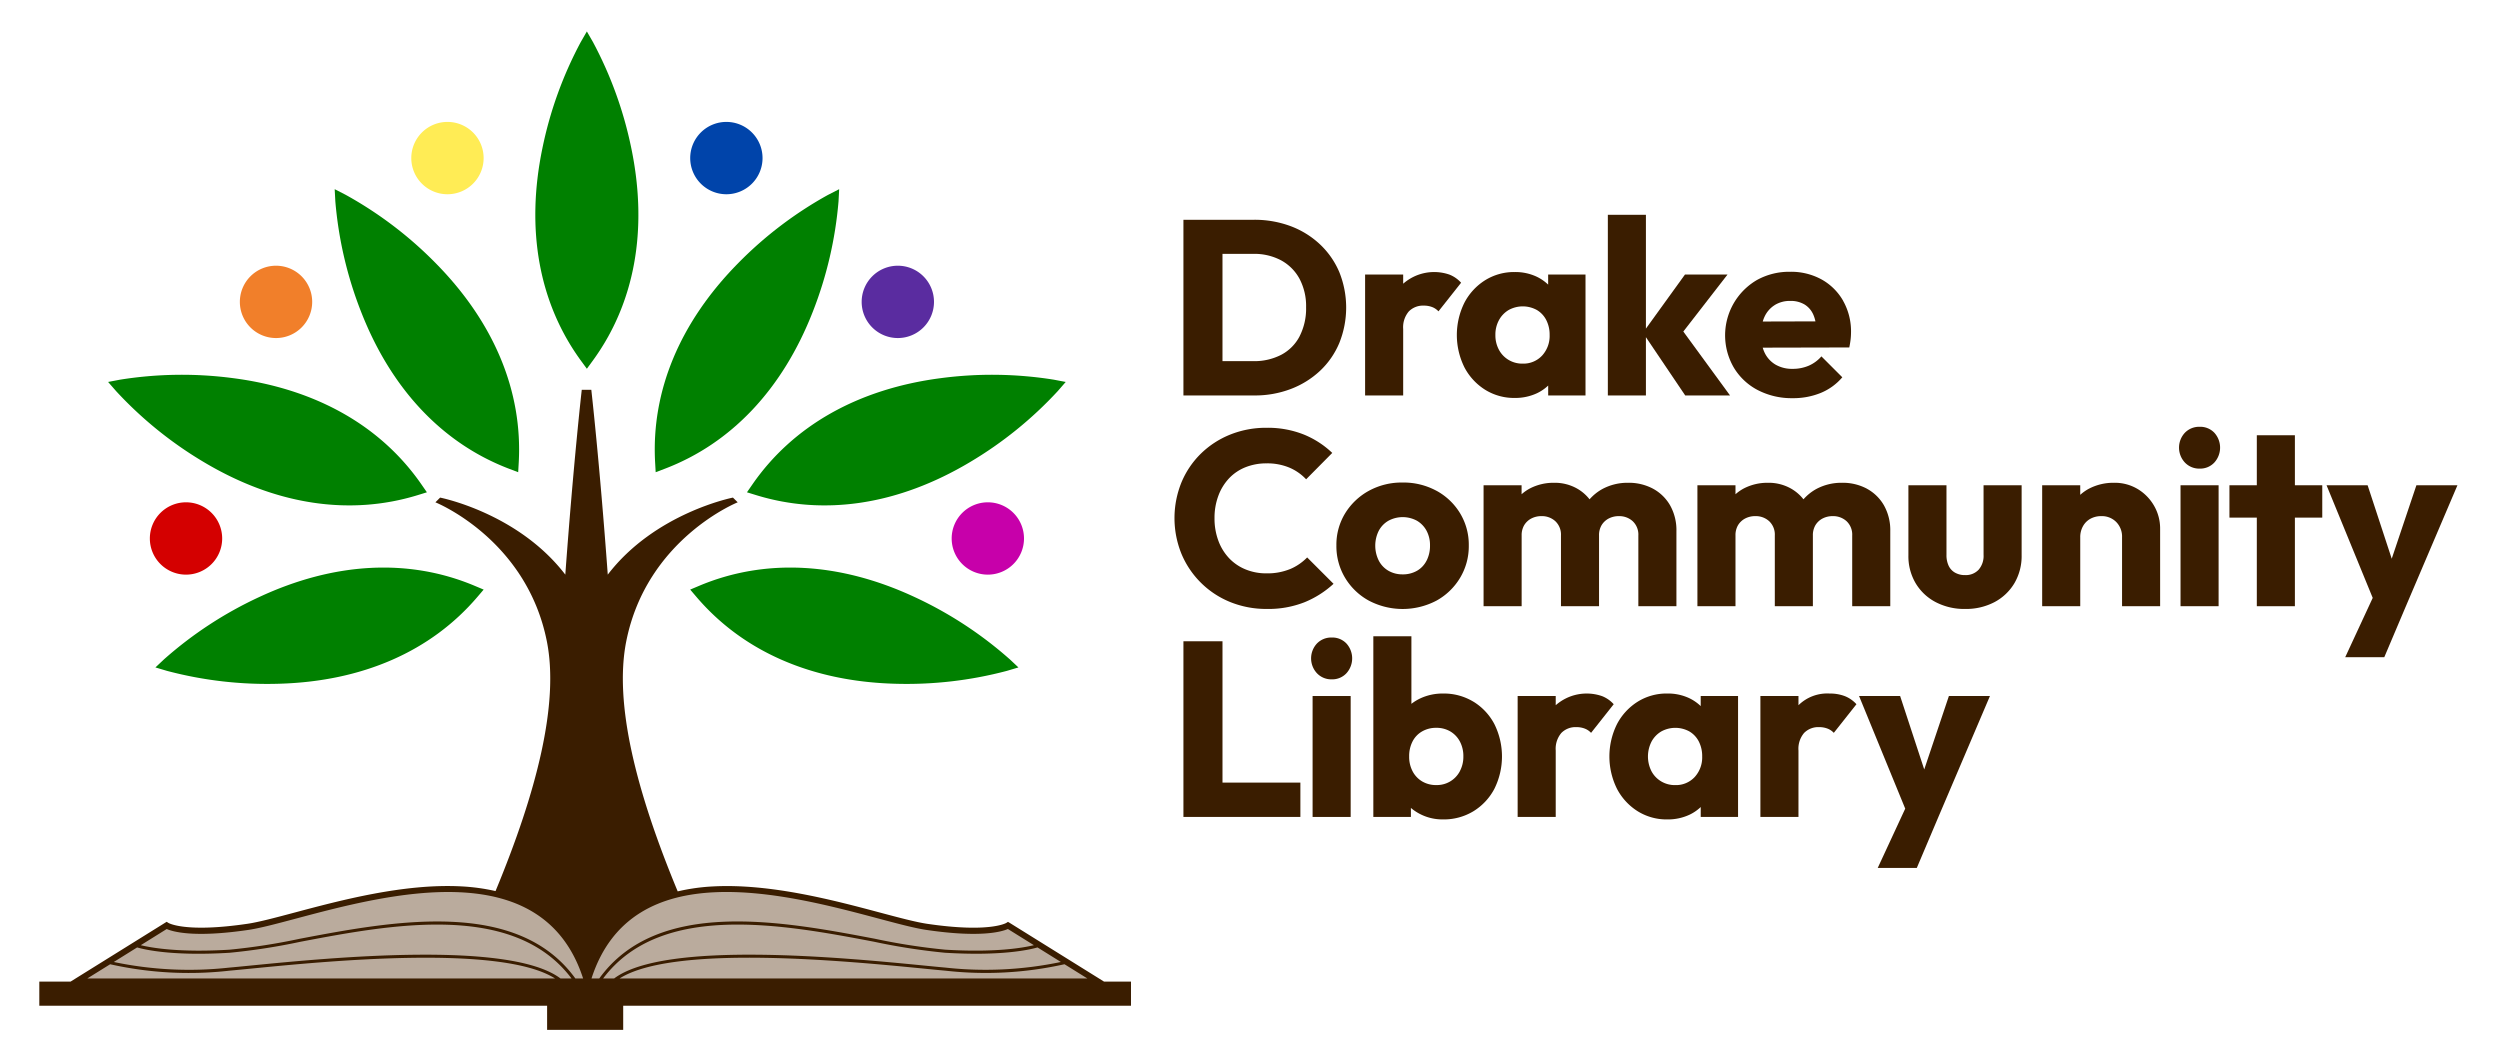 <svg xmlns="http://www.w3.org/2000/svg" xmlns:xlink="http://www.w3.org/1999/xlink" width="318" height="134" viewBox="0 0 318 134">
  <defs>
    <clipPath id="clip-path">
      <rect id="Rectangle_3119" data-name="Rectangle 3119" width="307.588" height="127" fill="none"/>
    </clipPath>
    <clipPath id="clip-site-logo">
      <rect width="318" height="134"/>
    </clipPath>
  </defs>
  <g id="site-logo" clip-path="url(#clip-site-logo)">
    <g id="Group_6674" data-name="Group 6674" transform="translate(5 4)">
      <g id="Group_6634" data-name="Group 6634" clip-path="url(#clip-path)">
        <path id="Path_53252" data-name="Path 53252" d="M11.273,272l11.464-7.135s2.047,1.4,10.352.176S70.17,251.473,76.253,272Z" transform="translate(-6.547 -151.146)" fill="#baab9d"/>
        <path id="Path_53253" data-name="Path 53253" d="M231.255,272l-11.464-7.135s-2.047,1.4-10.352.176-37.081-13.569-43.164,6.96Z" transform="translate(-96.569 -151.146)" fill="#baab9d"/>
        <path id="Path_53254" data-name="Path 53254" d="M122.071,32.052a4.6,4.6,0,1,1-4.6-4.6,4.6,4.6,0,0,1,4.6,4.6" transform="translate(-65.554 -15.944)" fill="#ffec55"/>
        <path id="Path_53255" data-name="Path 53255" d="M70.052,75.684a4.6,4.6,0,1,1-4.6-4.6,4.6,4.6,0,0,1,4.6,4.6" transform="translate(-35.342 -41.285)" fill="#f17f2a"/>
        <path id="Path_53256" data-name="Path 53256" d="M42.742,147.472a4.6,4.6,0,1,1-4.6-4.6,4.6,4.6,0,0,1,4.6,4.6" transform="translate(-19.481 -82.978)" fill="#d40000"/>
        <path id="Path_53257" data-name="Path 53257" d="M157.83,1.341,157.059,0l-.772,1.341A49.757,49.757,0,0,0,151.4,14.875c-2.14,10.36-.431,19.714,4.94,27.05l.719.981.718-.981c5.371-7.336,7.08-16.69,4.94-27.05A49.758,49.758,0,0,0,157.83,1.341" transform="translate(-87.41)" fill="green"/>
        <path id="Path_53258" data-name="Path 53258" d="M91,48.567l-1.377-.706.082,1.545a49.77,49.77,0,0,0,3.262,14.015c3.84,9.857,10.362,16.776,18.86,20.01l1.137.432.069-1.214c.516-9.078-3.139-17.856-10.57-25.385A49.749,49.749,0,0,0,91,48.567" transform="translate(-52.051 -27.797)" fill="green"/>
        <path id="Path_53259" data-name="Path 53259" d="M22.4,104.812l-1.52.29L21.9,106.27a49.752,49.752,0,0,0,11.191,9.046c9.09,5.411,18.488,6.857,27.178,4.18l1.162-.358-.692-1c-5.175-7.476-13.456-12.15-23.946-13.517a49.754,49.754,0,0,0-14.388.191" transform="translate(-12.13 -60.518)" fill="green"/>
        <path id="Path_53260" data-name="Path 53260" d="M36.356,174.313l-1.127,1.06,1.483.441a49.756,49.756,0,0,0,14.3,1.632c10.574-.309,19.282-4.129,25.18-11.049l.789-.925L75.857,165c-8.378-3.534-17.873-3.037-27.46,1.436a49.749,49.749,0,0,0-12.041,7.878" transform="translate(-20.46 -94.476)" fill="green"/>
        <path id="Path_53261" data-name="Path 53261" d="M197.5,32.052a4.6,4.6,0,1,0,4.6-4.6,4.6,4.6,0,0,0-4.6,4.6" transform="translate(-114.705 -15.944)" fill="#04a"/>
        <path id="Path_53262" data-name="Path 53262" d="M249.522,75.684a4.6,4.6,0,1,0,4.6-4.6,4.6,4.6,0,0,0-4.6,4.6" transform="translate(-144.918 -41.285)" fill="#5a2ca0"/>
        <path id="Path_53263" data-name="Path 53263" d="M276.832,147.472a4.6,4.6,0,1,0,4.6-4.6,4.6,4.6,0,0,0-4.6,4.6" transform="translate(-160.779 -82.978)" fill="#c700aa"/>
        <path id="Path_53264" data-name="Path 53264" d="M208.819,48.567l1.376-.706-.081,1.545a49.788,49.788,0,0,1-3.262,14.015c-3.841,9.857-10.362,16.776-18.86,20.01l-1.137.432-.069-1.214c-.516-9.078,3.139-17.856,10.57-25.385a49.739,49.739,0,0,1,11.463-8.7" transform="translate(-108.453 -27.797)" fill="green"/>
        <path id="Path_53265" data-name="Path 53265" d="M253.742,104.812l1.52.29-1.015,1.168a49.753,49.753,0,0,1-11.191,9.046c-9.09,5.411-18.488,6.857-27.178,4.18l-1.162-.358.692-1c5.175-7.476,13.456-12.15,23.946-13.517a49.754,49.754,0,0,1,14.388.191" transform="translate(-124.703 -60.518)" fill="green"/>
        <path id="Path_53266" data-name="Path 53266" d="M238.123,174.313l1.127,1.06-1.483.441a49.756,49.756,0,0,1-14.3,1.632c-10.574-.309-19.282-4.129-25.18-11.049l-.789-.925,1.12-.472c8.378-3.534,17.873-3.037,27.46,1.436a49.749,49.749,0,0,1,12.041,7.878" transform="translate(-114.705 -94.476)" fill="green"/>
        <path id="Path_53267" data-name="Path 53267" d="M135.43,184.006l-12-7.471-.215-.127-.208.132c-.02.013-2.137,1.289-10.078.115-1.425-.211-3.513-.767-5.931-1.412-5.881-1.567-13.936-3.713-21.207-3.346a25.249,25.249,0,0,0-4.587.635c-5.275-12.694-8.117-23.9-6.544-31.812,2.593-13.035,14.176-17.678,14.176-17.678l-.605-.6s-9.907,1.945-15.923,9.8c-1.046-14.328-2.093-23.511-2.093-23.511H69s-1.047,9.184-2.093,23.511c-6.017-7.858-15.924-9.8-15.924-9.8l-.6.6s11.583,4.643,14.176,17.678c1.572,7.9-1.264,19.095-6.528,31.773a25.381,25.381,0,0,0-4.4-.6c-7.277-.371-15.326,1.779-21.207,3.346-2.418.645-4.506,1.2-5.931,1.412-7.943,1.175-10.058-.1-10.073-.111L16.2,176.4,3.98,184.006H0v3.071H64.592v3.071h9.679v-3.071h64.592v-3.071ZM12.443,179.662c1.056.307,4.623,1.115,11.771.677a79.561,79.561,0,0,0,9.014-1.4C44.7,176.76,60.334,173.8,67.7,183.612H66.3c-6.469-4.886-29.484-2.623-39.41-1.647-1.079.106-2.012.2-2.76.265a46.6,46.6,0,0,1-14.656-.717ZM6.1,183.612l2.91-1.811a45.746,45.746,0,0,0,15.154.82c.749-.067,1.682-.158,2.763-.265,9.661-.95,31.784-3.125,38.681,1.257Zm62.088,0c-7.434-10.291-23.365-7.274-35.03-5.059a79.444,79.444,0,0,1-8.965,1.395c-6.381.389-9.922-.238-11.286-.572l3.3-2.057c.755.334,3.433,1.142,10.39.113,1.469-.217,3.577-.779,6.018-1.43,11.771-3.137,31.391-8.366,36.557,7.61Zm61.755-2.1a46.676,46.676,0,0,1-14.656.717c-.749-.067-1.681-.158-2.76-.265-9.925-.976-32.941-3.239-39.41,1.647h-1.4c7.364-9.811,23-6.852,34.469-4.673a79.561,79.561,0,0,0,9.014,1.4c7.149.437,10.716-.37,11.772-.677ZM106.794,176c2.442.65,4.55,1.213,6.018,1.43,6.956,1.03,9.636.222,10.39-.114l3.306,2.058c-1.364.335-4.906.962-11.287.572a79.444,79.444,0,0,1-8.965-1.395c-11.666-2.216-27.6-5.232-35.03,5.059h-.988c5.166-15.975,24.785-10.748,36.556-7.61m-32.988,7.61c6.9-4.381,29.02-2.207,38.681-1.257,1.081.107,2.014.2,2.763.265a45.782,45.782,0,0,0,15.154-.82l2.91,1.811Z" transform="translate(0 -63.148)" fill="#3a1d00"/>
        <path id="Path_53268" data-name="Path 53268" d="M364.51,60.261a11.135,11.135,0,0,0-3.735-2.311,13.116,13.116,0,0,0-4.669-.807h-8.957V79.49h9.021a12.791,12.791,0,0,0,4.637-.823,11.278,11.278,0,0,0,3.719-2.311,10.321,10.321,0,0,0,2.453-3.545,12.082,12.082,0,0,0,0-9.005,10.439,10.439,0,0,0-2.469-3.545m-2.58,11.7a5.553,5.553,0,0,1-2.343,2.358,7.446,7.446,0,0,1-3.545.807h-3.925V61.479h3.925a7.244,7.244,0,0,1,3.529.823,5.827,5.827,0,0,1,2.342,2.343,7.429,7.429,0,0,1,.839,3.64,7.727,7.727,0,0,1-.823,3.672" transform="translate(-201.617 -33.188)" fill="#3a1d00"/>
        <path id="Path_53269" data-name="Path 53269" d="M413.012,73.331a5.964,5.964,0,0,0-5.9,1.155V73.315h-4.843V88.7h4.843V80.247a3.114,3.114,0,0,1,.712-2.232,2.528,2.528,0,0,1,1.915-.744,2.877,2.877,0,0,1,1.076.19A2.111,2.111,0,0,1,411.6,78l2.88-3.64a3.94,3.94,0,0,0-1.472-1.029" transform="translate(-233.628 -42.396)" fill="#3a1d00"/>
        <path id="Path_53270" data-name="Path 53270" d="M441.72,74.6a5.6,5.6,0,0,0-1.44-1,6.389,6.389,0,0,0-2.8-.6,6.957,6.957,0,0,0-3.782,1.045,7.434,7.434,0,0,0-2.627,2.849,9.252,9.252,0,0,0,0,8.23A7.436,7.436,0,0,0,433.7,87.97a6.957,6.957,0,0,0,3.782,1.044,6.5,6.5,0,0,0,2.818-.6,5.466,5.466,0,0,0,1.424-.976V88.7h4.748V73.315H441.72Zm-3.261,10.05a3.37,3.37,0,0,1-1.772-.475,3.314,3.314,0,0,1-1.235-1.3,3.878,3.878,0,0,1-.443-1.867,3.838,3.838,0,0,1,.459-1.9,3.35,3.35,0,0,1,1.235-1.282,3.714,3.714,0,0,1,3.577,0,3.135,3.135,0,0,1,1.2,1.282,4.062,4.062,0,0,1,.428,1.9,3.7,3.7,0,0,1-.95,2.611,3.242,3.242,0,0,1-2.5,1.029" transform="translate(-249.795 -42.396)" fill="#3a1d00"/>
        <path id="Path_53271" data-name="Path 53271" d="M491.152,63.229h-5.413l-4.969,6.881V55.632h-4.843v22.98h4.843V71.2l5,7.413h5.7l-5.942-8.131Z" transform="translate(-276.409 -32.31)" fill="#3a1d00"/>
        <path id="Path_53272" data-name="Path 53272" d="M526.53,76.626a7.148,7.148,0,0,0-2.738-2.722,8.047,8.047,0,0,0-4.02-.981,8.468,8.468,0,0,0-4.21,1.045,8.144,8.144,0,0,0-2.944,11.142,7.685,7.685,0,0,0,3.054,2.865A9.375,9.375,0,0,0,520.12,89a9.227,9.227,0,0,0,3.545-.664,7.181,7.181,0,0,0,2.753-1.994l-2.659-2.659a4.513,4.513,0,0,1-1.614,1.187,5.143,5.143,0,0,1-2.058.4,4.189,4.189,0,0,1-2.136-.522,3.517,3.517,0,0,1-1.393-1.488,4.123,4.123,0,0,1-.264-.686l11.01-.026a10.548,10.548,0,0,0,.174-1.061,8.414,8.414,0,0,0,.048-.87,7.884,7.884,0,0,0-1-3.988m-8.7.522a3.662,3.662,0,0,1,1.978-.522,3.409,3.409,0,0,1,1.82.459,2.856,2.856,0,0,1,1.123,1.329,4.427,4.427,0,0,1,.252.814l-6.7.019a4.113,4.113,0,0,1,.233-.627,3.456,3.456,0,0,1,1.3-1.472" transform="translate(-297.076 -42.352)" fill="#3a1d00"/>
        <path id="Path_53273" data-name="Path 53273" d="M359.116,138.237a7.564,7.564,0,0,1-2.975.538,6.9,6.9,0,0,1-2.675-.506,6.02,6.02,0,0,1-2.089-1.424,6.517,6.517,0,0,1-1.361-2.216,8.082,8.082,0,0,1-.491-2.881,7.986,7.986,0,0,1,.491-2.848,6.519,6.519,0,0,1,1.361-2.216,5.86,5.86,0,0,1,2.089-1.409,7.1,7.1,0,0,1,2.675-.49,7.283,7.283,0,0,1,2.9.538,6.289,6.289,0,0,1,2.136,1.488l3.324-3.355a11.525,11.525,0,0,0-3.625-2.343,12.326,12.326,0,0,0-4.732-.854,12.172,12.172,0,0,0-4.637.87,11.394,11.394,0,0,0-3.719,2.421,11.074,11.074,0,0,0-2.469,3.656,12.082,12.082,0,0,0,0,9.084,11.313,11.313,0,0,0,6.22,6.141,12.175,12.175,0,0,0,4.637.87,12.508,12.508,0,0,0,4.8-.854,12.32,12.32,0,0,0,3.688-2.343l-3.355-3.355a6.578,6.578,0,0,1-2.184,1.488" transform="translate(-200.038 -69.844)" fill="#3a1d00"/>
        <path id="Path_53274" data-name="Path 53274" d="M406.277,137.914a8.784,8.784,0,0,0-4.3-1.045,8.687,8.687,0,0,0-4.305,1.06,8.1,8.1,0,0,0-3.007,2.865,7.646,7.646,0,0,0-1.108,4.084,7.807,7.807,0,0,0,1.108,4.115,7.971,7.971,0,0,0,3.023,2.9,9.235,9.235,0,0,0,8.594,0,8,8,0,0,0,3.007-2.9,7.807,7.807,0,0,0,1.108-4.115,7.728,7.728,0,0,0-1.108-4.1,7.926,7.926,0,0,0-3.007-2.864m-1.25,8.878a3.08,3.08,0,0,1-1.219,1.3,3.594,3.594,0,0,1-1.836.459,3.53,3.53,0,0,1-1.8-.459,3.175,3.175,0,0,1-1.234-1.3,4.257,4.257,0,0,1,0-3.782,3.2,3.2,0,0,1,1.234-1.282,3.807,3.807,0,0,1,3.625,0,3.273,3.273,0,0,1,1.219,1.266,3.861,3.861,0,0,1,.443,1.884,4.159,4.159,0,0,1-.427,1.915" transform="translate(-228.567 -79.491)" fill="#3a1d00"/>
        <path id="Path_53275" data-name="Path 53275" d="M459.76,137.689a6.524,6.524,0,0,0-3.15-.744,6.733,6.733,0,0,0-3.244.775,6.018,6.018,0,0,0-1.663,1.329,5.41,5.41,0,0,0-1.6-1.376,5.765,5.765,0,0,0-2.9-.728,6.525,6.525,0,0,0-3.071.712,5.491,5.491,0,0,0-1.076.746v-1.142H438.22v15.383h4.843v-8.989a2.488,2.488,0,0,1,.332-1.329,2.31,2.31,0,0,1,.9-.839,2.744,2.744,0,0,1,1.3-.3,2.513,2.513,0,0,1,1.757.649,2.339,2.339,0,0,1,.713,1.82v8.989h4.842v-8.989a2.488,2.488,0,0,1,.332-1.329,2.31,2.31,0,0,1,.9-.839,2.743,2.743,0,0,1,1.3-.3,2.515,2.515,0,0,1,1.757.649,2.339,2.339,0,0,1,.712,1.82v8.989h4.843v-9.527a6.431,6.431,0,0,0-.807-3.308,5.55,5.55,0,0,0-2.184-2.121" transform="translate(-254.51 -79.535)" fill="#3a1d00"/>
        <path id="Path_53276" data-name="Path 53276" d="M524.662,137.689a6.524,6.524,0,0,0-3.15-.744,6.734,6.734,0,0,0-3.244.775,6.018,6.018,0,0,0-1.663,1.329,5.408,5.408,0,0,0-1.6-1.376,5.765,5.765,0,0,0-2.9-.728,6.526,6.526,0,0,0-3.071.712,5.491,5.491,0,0,0-1.076.746v-1.142h-4.843v15.383h4.843v-8.989a2.488,2.488,0,0,1,.332-1.329,2.31,2.31,0,0,1,.9-.839,2.745,2.745,0,0,1,1.3-.3,2.513,2.513,0,0,1,1.757.649,2.339,2.339,0,0,1,.713,1.82v8.989h4.842v-8.989a2.488,2.488,0,0,1,.332-1.329,2.31,2.31,0,0,1,.9-.839,2.742,2.742,0,0,1,1.3-.3,2.516,2.516,0,0,1,1.758.649,2.34,2.34,0,0,1,.712,1.82v8.989h4.843v-9.527a6.431,6.431,0,0,0-.807-3.308,5.549,5.549,0,0,0-2.184-2.121" transform="translate(-292.204 -79.535)" fill="#3a1d00"/>
        <path id="Path_53277" data-name="Path 53277" d="M576.686,146.562a2.659,2.659,0,0,1-.633,1.883,2.222,2.222,0,0,1-1.709.68,2.513,2.513,0,0,1-1.3-.317,1.981,1.981,0,0,1-.807-.886,3.153,3.153,0,0,1-.269-1.361V137.7h-4.843v8.926a6.742,6.742,0,0,0,.918,3.529,6.428,6.428,0,0,0,2.548,2.406,7.847,7.847,0,0,0,3.751.87,7.755,7.755,0,0,0,3.735-.87,6.456,6.456,0,0,0,2.532-2.406,6.8,6.8,0,0,0,.918-3.561V137.7h-4.843Z" transform="translate(-329.376 -79.973)" fill="#3a1d00"/>
        <path id="Path_53278" data-name="Path 53278" d="M619.88,137.752a5.653,5.653,0,0,0-3.023-.807,6.71,6.71,0,0,0-3.181.744,5.6,5.6,0,0,0-1.124.79v-1.217H607.71v15.383h4.843v-8.768a2.811,2.811,0,0,1,.348-1.408,2.417,2.417,0,0,1,.949-.95,2.834,2.834,0,0,1,1.393-.332,2.555,2.555,0,0,1,1.884.744,2.636,2.636,0,0,1,.744,1.946v8.768h4.843V142.8a5.768,5.768,0,0,0-.76-2.912,5.919,5.919,0,0,0-2.073-2.136" transform="translate(-352.946 -79.535)" fill="#3a1d00"/>
        <path id="Path_53279" data-name="Path 53279" d="M651.864,119.956a2.524,2.524,0,0,0-1.884.76,2.776,2.776,0,0,0,0,3.783,2.5,2.5,0,0,0,1.884.776,2.446,2.446,0,0,0,1.867-.776,2.822,2.822,0,0,0,0-3.783,2.473,2.473,0,0,0-1.867-.76" transform="translate(-377.064 -69.668)" fill="#3a1d00"/>
        <rect id="Rectangle_3117" data-name="Rectangle 3117" width="4.843" height="15.383" transform="translate(272.363 57.726)" fill="#3a1d00"/>
        <path id="Path_53280" data-name="Path 53280" d="M672.858,122.523h-4.843v6.362h-3.482V133h3.482v11.269h4.843V133h3.482v-4.115h-3.482Z" transform="translate(-385.948 -71.159)" fill="#3a1d00"/>
        <path id="Path_53281" data-name="Path 53281" d="M705.428,137.7l-3.138,9.342-3.066-9.342H694l5.872,14.326-3.5,7.546h4.97l2.722-6.425,6.584-15.447Z" transform="translate(-403.062 -79.973)" fill="#3a1d00"/>
        <path id="Path_53282" data-name="Path 53282" d="M352.118,185.034h-4.969v22.347h14.877v-4.368h-9.907Z" transform="translate(-201.617 -107.464)" fill="#3a1d00"/>
        <path id="Path_53283" data-name="Path 53283" d="M388.516,183.9a2.524,2.524,0,0,0-1.884.76,2.776,2.776,0,0,0,0,3.783,2.5,2.5,0,0,0,1.884.776,2.447,2.447,0,0,0,1.867-.776,2.82,2.82,0,0,0,0-3.783,2.472,2.472,0,0,0-1.867-.76" transform="translate(-224.116 -106.807)" fill="#3a1d00"/>
        <rect id="Rectangle_3118" data-name="Rectangle 3118" width="4.843" height="15.383" transform="translate(161.962 84.533)" fill="#3a1d00"/>
        <path id="Path_53284" data-name="Path 53284" d="M417.511,191.849a7.23,7.23,0,0,0-3.877-1.045,6.692,6.692,0,0,0-2.849.6,6,6,0,0,0-1.171.711v-8.592h-4.843V206.5h4.779v-1.143a6.2,6.2,0,0,0,4.083,1.459,7.234,7.234,0,0,0,3.877-1.044,7.363,7.363,0,0,0,2.659-2.849,9.252,9.252,0,0,0,0-8.23,7.362,7.362,0,0,0-2.659-2.849m-1.725,8.831a3.3,3.3,0,0,1-3.007,1.772,3.442,3.442,0,0,1-1.788-.459,3.233,3.233,0,0,1-1.219-1.282,3.941,3.941,0,0,1-.443-1.9,4.06,4.06,0,0,1,.427-1.9,3.105,3.105,0,0,1,1.218-1.282,3.534,3.534,0,0,1,1.8-.459,3.448,3.448,0,0,1,1.788.459,3.244,3.244,0,0,1,1.219,1.282,3.943,3.943,0,0,1,.443,1.9,3.876,3.876,0,0,1-.443,1.868" transform="translate(-235.083 -106.587)" fill="#3a1d00"/>
        <path id="Path_53285" data-name="Path 53285" d="M459.3,201.222a5.961,5.961,0,0,0-5.9,1.155v-1.171h-4.843V216.59H453.4v-8.451a3.112,3.112,0,0,1,.712-2.231,2.527,2.527,0,0,1,1.915-.744,2.873,2.873,0,0,1,1.076.19,2.106,2.106,0,0,1,.792.538l2.88-3.641a3.933,3.933,0,0,0-1.472-1.028" transform="translate(-260.512 -116.673)" fill="#3a1d00"/>
        <path id="Path_53286" data-name="Path 53286" d="M488.01,202.488a5.59,5.59,0,0,0-1.44-1,6.385,6.385,0,0,0-2.8-.6,6.956,6.956,0,0,0-3.782,1.044,7.435,7.435,0,0,0-2.627,2.849,9.251,9.251,0,0,0,0,8.23,7.435,7.435,0,0,0,2.627,2.849,6.957,6.957,0,0,0,3.782,1.044,6.49,6.49,0,0,0,2.818-.6,5.448,5.448,0,0,0,1.424-.976v1.261h4.748V201.207H488.01Zm-3.26,10.05a3.376,3.376,0,0,1-1.772-.475,3.313,3.313,0,0,1-1.235-1.3,4.161,4.161,0,0,1,.016-3.767,3.354,3.354,0,0,1,1.235-1.282,3.716,3.716,0,0,1,3.577,0,3.142,3.142,0,0,1,1.2,1.282,4.062,4.062,0,0,1,.427,1.9,3.7,3.7,0,0,1-.95,2.612,3.242,3.242,0,0,1-2.5,1.028" transform="translate(-276.68 -116.673)" fill="#3a1d00"/>
        <path id="Path_53287" data-name="Path 53287" d="M531.014,200.89a5.219,5.219,0,0,0-3.957,1.488v-1.171h-4.843V216.59h4.843v-8.451a3.113,3.113,0,0,1,.712-2.231,2.526,2.526,0,0,1,1.915-.744,2.88,2.88,0,0,1,1.076.19,2.111,2.111,0,0,1,.792.538l2.88-3.641a3.932,3.932,0,0,0-1.472-1.028,5.259,5.259,0,0,0-1.947-.332" transform="translate(-303.292 -116.673)" fill="#3a1d00"/>
        <path id="Path_53288" data-name="Path 53288" d="M563.579,201.645l-3.138,9.342-3.066-9.342h-5.223l5.872,14.326-3.5,7.546h4.97l2.722-6.425,6.584-15.447Z" transform="translate(-320.679 -117.112)" fill="#3a1d00"/>
      </g>
    </g>
  </g>
</svg>
